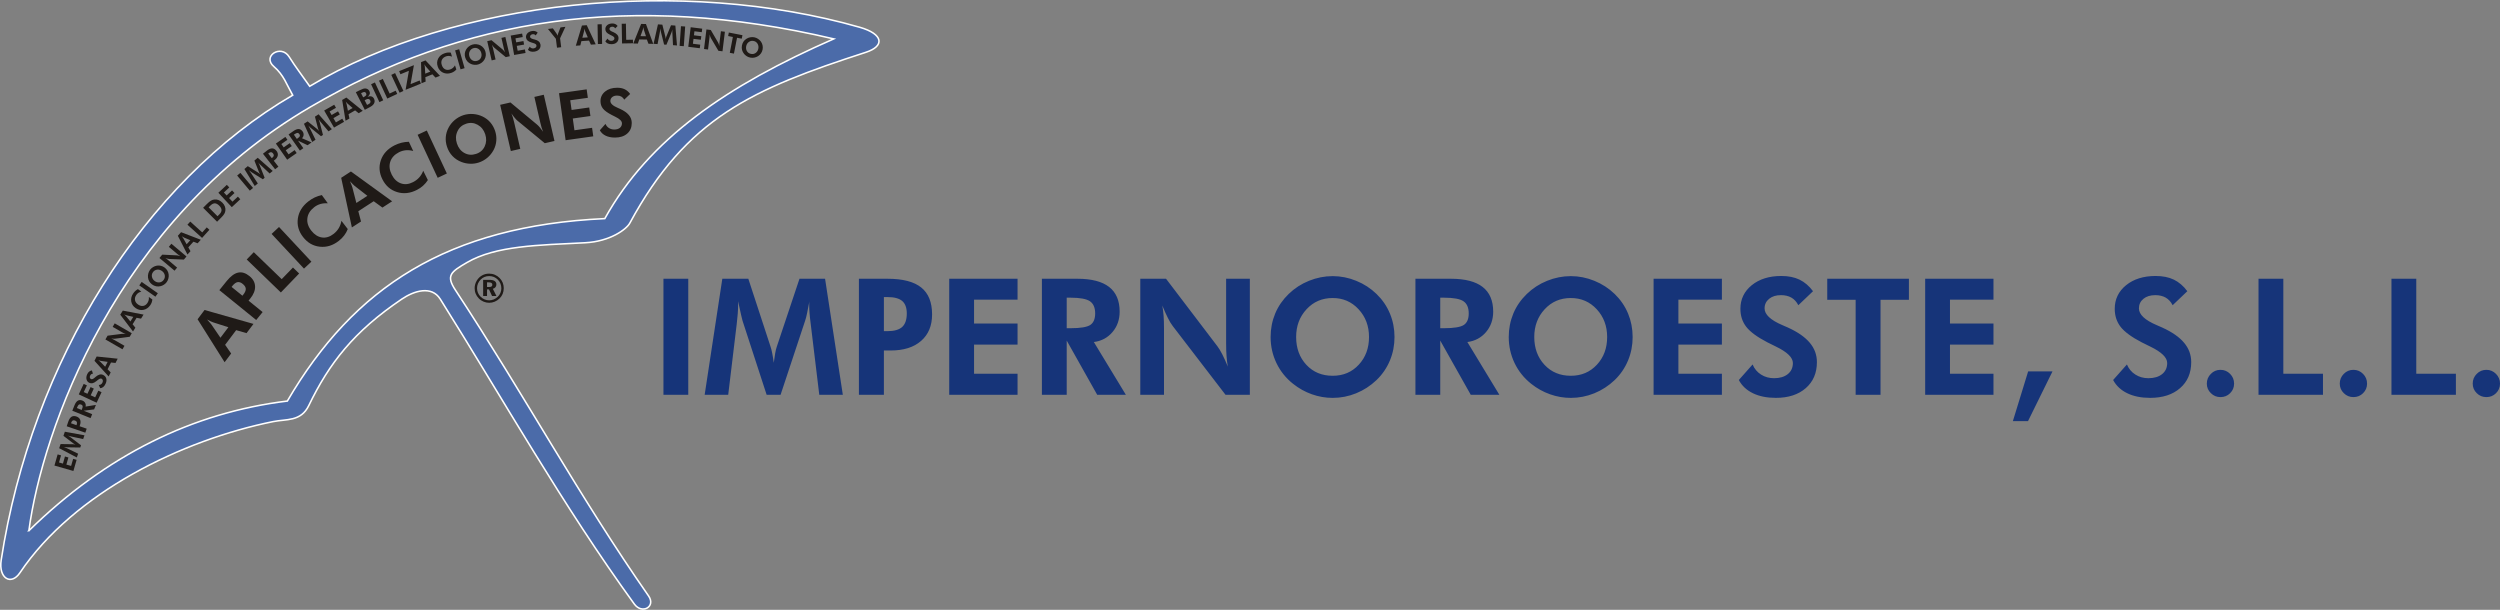 <?xml version="1.0" encoding="UTF-8"?>
<!DOCTYPE svg PUBLIC "-//W3C//DTD SVG 1.1//EN" "http://www.w3.org/Graphics/SVG/1.1/DTD/svg11.dtd">
<!-- Creator: CorelDRAW X8 -->
<svg xmlns="http://www.w3.org/2000/svg" xml:space="preserve" width="122.152mm" height="29.796mm" version="1.1" style="shape-rendering:geometricPrecision; text-rendering:geometricPrecision; image-rendering:optimizeQuality; fill-rule:evenodd; clip-rule:evenodd"
viewBox="0 0 102769 25068"
 xmlns:xlink="http://www.w3.org/1999/xlink">
 <rect x="0" y="0" width="102769" height="25068" fill="#808080" stroke="none"/>
 <defs>
  <style type="text/css">
   <![CDATA[
    .str0 {stroke:white;stroke-width:64.109}
    .fil1 {fill:#4B6BA9}
    .fil0 {fill:#163479;fill-rule:nonzero}
    .fil2 {fill:#1F1A17;fill-rule:nonzero}
   ]]>
  </style>
 </defs>
 <g id="Capa_x0020_1">
  <g id="_2694876507936">
   <g id="_2694946915536">
    <path class="fil0" d="M27273 16230l0 -4771 1020 0 0 4771 -1020 0zm1694 0l726 -4771 1069 0 919 2808c21,59 42,145 64,258 23,113 44,243 63,388 18,-147 38,-279 59,-397 23,-115 42,-201 62,-255l936 -2802 1052 0 730 4771 -968 0 -348 -2878c-27,-212 -45,-374 -52,-482 -9,-109 -14,-209 -14,-303 0,-51 0,-88 1,-113 1,-24 4,-46 6,-66 -33,186 -64,348 -94,484 -28,136 -55,238 -79,307l-1011 3050 -573 0 -993 -3050c-9,-28 -29,-106 -57,-234 -30,-128 -71,-315 -123,-561l0 141c0,221 -19,493 -59,814l-2 13 -346 2878 -968 0zm7368 -2617l148 0c277,0 479,-59 605,-173 124,-116 188,-300 188,-554 0,-235 -64,-405 -188,-513 -126,-107 -328,-161 -605,-161l-148 0 0 1401 0 0zm-1027 2617l0 -4771 1175 0c624,0 1087,119 1385,358 299,239 448,608 448,1108 0,463 -149,825 -452,1089 -300,263 -717,394 -1248,394l-281 0 0 1822 -1027 0 0 0zm3712 0l0 -4771 2809 0 0 860 -1788 0 0 982 1788 0 0 866 -1788 0 0 1196 1788 0 0 867 -2809 0 0 0zm7261 0l-1177 0 -1254 -2230 0 2230 -1020 0 0 -4771 1460 0c580,0 1015,113 1303,337 289,225 433,564 433,1015 0,329 -98,609 -296,841 -197,232 -453,368 -765,408l1317 2170 -1 0zm-2431 -2738l154 0c413,0 685,-46 817,-135 132,-90 199,-247 199,-471 0,-235 -71,-402 -213,-501 -142,-98 -410,-148 -803,-148l-154 0 0 1255zm3025 2738l0 -4771 1058 0 2112 2776c61,78 127,188 200,331 73,142 148,310 227,504 -24,-142 -42,-282 -51,-421 -12,-139 -18,-313 -18,-522l0 -2668 975 0 0 4771 -999 0 -2172 -2829c-61,-77 -127,-188 -198,-330 -73,-142 -148,-313 -229,-510 24,136 42,275 52,416 11,139 17,315 17,528l0 2725 -974 0 0 0zm10450 -2377c0,342 -63,665 -190,968 -127,305 -310,572 -550,803 -248,236 -527,417 -837,543 -310,126 -632,189 -964,189 -291,0 -576,-48 -856,-148 -279,-99 -534,-241 -767,-426 -301,-237 -529,-524 -689,-856 -160,-333 -240,-690 -240,-1073 0,-343 64,-664 189,-966 126,-300 311,-568 554,-803 240,-232 516,-412 832,-540 318,-128 642,-193 977,-193 332,0 655,65 969,193 315,128 592,308 832,540 242,235 426,503 551,805 126,301 189,623 189,964l0 0zm-2541 1594c432,0 790,-150 1071,-454 281,-302 422,-682 422,-1140 0,-451 -143,-832 -428,-1139 -285,-309 -639,-463 -1065,-463 -433,0 -791,153 -1076,462 -285,307 -427,687 -427,1140 0,461 140,842 420,1144 280,301 641,450 1083,450l0 0zm6852 783l-1176 0 -1255 -2230 0 2230 -1020 0 0 -4771 1461 0c579,0 1014,113 1302,337 289,225 434,564 434,1015 0,329 -99,609 -296,841 -198,232 -454,368 -766,408l1316 2170 0 0zm-2431 -2738l154 0c412,0 685,-46 817,-135 133,-90 200,-247 200,-471 0,-235 -72,-402 -214,-501 -143,-98 -411,-148 -803,-148l-154 0 0 1255 0 0zm7909 361c0,342 -63,665 -190,968 -127,305 -310,572 -549,803 -248,236 -527,417 -837,543 -311,126 -632,189 -965,189 -291,0 -576,-48 -855,-148 -279,-99 -535,-241 -768,-426 -300,-237 -529,-524 -689,-856 -159,-333 -240,-690 -240,-1073 0,-343 64,-664 189,-966 126,-300 311,-568 555,-803 239,-232 516,-412 832,-540 317,-128 642,-193 976,-193 333,0 655,65 969,193 314,128 592,308 833,540 242,235 425,503 551,805 125,301 188,623 188,964l0 0zm-2541 1594c433,0 789,-150 1071,-454 282,-302 422,-682 422,-1140 0,-451 -143,-832 -427,-1139 -285,-309 -640,-463 -1066,-463 -433,0 -791,153 -1076,462 -284,307 -427,687 -427,1140 0,461 140,842 421,1144 280,301 640,450 1082,450l0 0zm3402 783l0 -4771 2808 0 0 860 -1788 0 0 982 1788 0 0 866 -1788 0 0 1196 1788 0 0 867 -2808 0 0 0zm3503 -608l568 -640c71,175 186,313 345,415 158,101 336,150 535,150 238,0 427,-56 567,-169 139,-113 208,-264 208,-455 0,-226 -232,-451 -694,-675 -149,-72 -268,-130 -355,-176 -418,-217 -707,-430 -867,-636 -162,-209 -241,-455 -241,-742 0,-394 156,-717 467,-970 312,-252 716,-379 1214,-379 289,0 538,49 748,150 210,102 395,259 556,476l-604 576c-71,-139 -167,-243 -284,-312 -119,-67 -262,-102 -429,-102 -202,0 -364,50 -487,151 -124,101 -187,232 -187,393 0,253 246,482 737,691 96,42 172,74 225,98 404,184 702,393 897,626 195,232 292,497 292,795 0,447 -153,805 -459,1070 -304,266 -715,399 -1230,399 -364,0 -677,-63 -939,-189 -260,-126 -455,-307 -582,-545l-1 0zm5826 -3297l0 3905 -1023 0 0 -3905 -1167 0 0 -866 3357 0 0 866 -1167 0 0 0zm1835 3905l0 -4771 2808 0 0 860 -1788 0 0 982 1788 0 0 866 -1788 0 0 1196 1788 0 0 867 -2808 0 0 0zm3605 1082l628 -2044 1001 0 -1007 2044 -622 0 0 0zm4121 -1690l568 -640c72,175 186,313 346,415 158,101 336,150 534,150 239,0 428,-56 567,-169 140,-113 208,-264 208,-455 0,-226 -231,-451 -693,-675 -150,-72 -268,-130 -356,-176 -417,-217 -706,-430 -866,-636 -162,-209 -241,-455 -241,-742 0,-394 155,-717 467,-970 312,-252 716,-379 1213,-379 289,0 538,49 749,150 208,102 395,259 555,476l-604 576c-70,-139 -166,-243 -284,-312 -118,-67 -261,-102 -428,-102 -203,0 -366,50 -489,151 -123,101 -185,232 -185,393 0,253 245,482 736,691 97,42 172,74 224,98 404,184 704,393 898,626 195,232 292,497 292,795 0,447 -153,805 -459,1070 -304,266 -715,399 -1230,399 -365,0 -677,-63 -938,-189 -261,-126 -455,-307 -583,-545l-1 0zm3852 148c0,-157 55,-290 166,-401 109,-111 241,-166 395,-166 155,0 286,55 396,166 110,111 164,244 164,401 0,155 -54,285 -163,393 -107,108 -240,161 -397,161 -154,0 -286,-54 -395,-163 -111,-108 -166,-238 -166,-391zm2125 460l0 -4771 1020 0 0 3904 1630 0 0 867 -2650 0zm3340 -460c0,-157 55,-290 165,-401 110,-111 241,-166 396,-166 155,0 286,55 396,166 110,111 165,244 165,401 0,155 -55,285 -164,393 -108,108 -240,161 -397,161 -155,0 -286,-54 -396,-163 -110,-108 -165,-238 -165,-391zm2125 460l0 -4771 1020 0 0 3904 1629 0 0 867 -2649 0zm3340 -460c0,-157 55,-290 165,-401 110,-111 241,-166 396,-166 154,0 285,55 395,166 111,111 166,244 166,401 0,155 -55,285 -164,393 -108,108 -240,161 -397,161 -155,0 -286,-54 -396,-163 -110,-108 -165,-238 -165,-391l0 0z"/>
    <g id="_139487864">
     <path id="_139492544" class="fil1 str0" d="M18098 12295c-355,-564 -1070,-345 -1581,0 -1976,1334 -2984,2638 -3823,4375 -325,671 -924,550 -1471,662 -3724,753 -8184,2912 -10403,6212 -368,546 -885,221 -772,-515 1249,-8162 5878,-15565 11984,-19116 -245,-429 -363,-824 -772,-1176 -500,-430 297,-928 625,-404 261,418 564,809 846,1213 5953,-3570 15363,-4498 22608,-2426 986,282 1035,777 257,1029 -4654,1507 -7362,2687 -9705,7021 -136,253 -805,756 -1838,809 -1931,99 -3665,119 -4852,809 -679,394 -873,540 -478,1139 2852,4342 5103,8508 7940,12573 307,441 -272,766 -588,330 -2939,-4046 -5385,-8407 -7977,-12535l0 0 0 0zm-16911 9521c540,-4076 3555,-12732 11581,-17424 6259,-3661 13185,-4743 21505,-2794 -4379,1922 -7581,4094 -9411,7388 -6449,301 -10315,2815 -13050,7500 -3880,474 -7432,2209 -10625,5330l0 0z"/>
     <path id="_137744424" class="fil2" d="M9388 13452l-635 -204c-19,-7 -48,-20 -92,-39 -41,-19 -91,-45 -150,-76 43,48 81,90 115,129 34,39 56,65 66,80l370 542 326 -432zm-155 1438l-1111 -1766 287 -381 2011 572 -286 380 -426 -123 -454 603 248 358 -269 357 0 0zm732 -2734l38 -47c70,-88 104,-167 100,-237 -4,-70 -46,-137 -127,-202 -74,-61 -145,-84 -212,-72 -66,12 -135,62 -207,150l-37 47 445 361zm567 999l-1515 -1228 301 -373c161,-198 318,-315 471,-348 152,-33 308,15 467,144 147,118 223,260 230,423 6,162 -60,330 -197,498l-71 89 578 469 -264 326zm1013 -1133l-1403 -1355 290 -300 1148 1108 463 -478 254 246 -751 779 -1 0zm951 -980l-1331 -1426 305 -285 1331 1426 -305 285zm980 -2685c-113,-7 -215,3 -307,30 -91,27 -177,71 -257,134 -164,128 -257,279 -277,453 -21,174 33,344 163,509 126,161 272,254 436,279 164,24 324,-25 480,-147 89,-70 160,-149 213,-239 53,-89 89,-188 108,-299l261 339c-37,96 -87,183 -148,264 -60,80 -134,154 -218,220 -245,192 -505,272 -781,242 -277,-29 -506,-161 -689,-396 -183,-233 -254,-487 -216,-763 39,-274 182,-509 431,-703 83,-65 171,-119 261,-163 92,-43 190,-76 294,-98l246 338 0 0zm1626 -307l-526 -410c-15,-12 -39,-35 -72,-67 -33,-33 -72,-73 -117,-123 25,60 46,113 65,161 18,47 30,80 34,97l163 636 453 -294zm-637 1299l-440 -2040 401 -260 1693 1226 -398 258 -359 -261 -633 411 112 422 -376 244 0 0zm2521 -3142c-111,-30 -212,-40 -308,-30 -94,9 -187,36 -278,82 -185,95 -304,225 -358,392 -53,167 -32,344 62,531 94,183 219,301 376,356 156,56 323,39 499,-51 101,-52 186,-116 255,-194 69,-77 124,-168 163,-274l191 383c-55,87 -120,164 -196,231 -74,68 -159,126 -255,174 -277,141 -549,171 -813,89 -267,-81 -467,-255 -602,-520 -134,-264 -156,-527 -66,-790 91,-262 276,-465 557,-609 95,-47 191,-84 289,-109 98,-25 200,-38 306,-40l178 379zm1006 1102l-825 -1768 378 -176 824 1767 -377 177zm2362 -1922c43,132 59,266 48,400 -11,134 -48,261 -112,381 -67,123 -152,229 -257,317 -104,88 -222,153 -352,196 -112,36 -229,54 -350,50 -121,-3 -239,-26 -353,-69 -147,-54 -272,-137 -376,-245 -104,-109 -180,-239 -228,-388 -44,-133 -60,-266 -49,-399 11,-132 49,-260 114,-382 63,-121 149,-226 255,-316 107,-89 225,-155 356,-198 129,-41 262,-57 400,-47 139,10 269,45 393,105 123,60 229,141 316,243 86,102 151,219 195,352l0 0zm-787 940c169,-54 288,-158 359,-312 71,-154 78,-318 20,-496 -57,-175 -161,-306 -310,-389 -150,-84 -307,-99 -472,-45 -169,54 -289,159 -360,315 -73,155 -80,321 -22,497 58,179 160,310 307,391 147,82 306,95 478,39l0 0zm1432 -117l-439 -1901 423 -97 1096 911c31,25 68,64 110,113 42,50 87,110 137,180 -23,-54 -42,-108 -60,-162 -16,-55 -35,-123 -54,-207l-245 -1063 387 -89 439 1900 -398 92 -1125 -927c-31,-26 -68,-64 -109,-114 -43,-50 -88,-110 -138,-182 22,52 41,106 59,161 17,55 36,125 55,209l250 1085 -388 90 0 1zm2252 -446l-271 -1932 1136 -159 49 348 -724 101 56 398 724 -102 50 351 -725 102 68 484 725 -101 49 350 -1138 160 1 0zm1407 -409l232 -262c30,72 77,129 142,170 64,41 137,61 217,61 99,0 176,-23 233,-68 57,-47 85,-109 85,-187 0,-93 -94,-184 -284,-275 -61,-30 -109,-54 -145,-73 -170,-89 -289,-175 -354,-260 -66,-85 -99,-186 -99,-304 0,-160 64,-292 191,-395 127,-104 293,-155 496,-155 118,0 220,20 306,61 86,41 162,106 227,194l-246 236c-29,-57 -69,-99 -117,-128 -48,-27 -106,-41 -175,-41 -83,0 -149,20 -199,61 -51,42 -77,96 -77,161 0,103 101,197 302,282 39,17 70,31 91,40 166,76 288,161 368,257 79,94 118,202 118,325 0,182 -61,328 -187,437 -124,109 -292,163 -502,163 -150,0 -278,-26 -384,-77 -107,-51 -187,-126 -239,-223l0 0z"/>
     <path id="_137744712" class="fil2" d="M3017 19361l-779 -223 131 -459 140 40 -83 292 161 46 83 -292 142 41 -84 292 195 55 84 -291 142 41 -132 458 0 0zm141 -556l-726 -380 59 -171 502 7c10,0 26,2 45,4 20,2 42,6 66,11 -22,-11 -43,-21 -60,-31 -18,-10 -30,-18 -38,-25l-398 -304 58 -169 807 147 -54 155 -482 -103c-35,-8 -62,-14 -79,-18 -19,-5 -35,-11 -50,-15 -8,-3 -15,-6 -18,-7 -4,-1 -8,-3 -10,-4 27,15 52,29 72,41 20,13 35,22 45,30l433 331 -31 92 -544 -8c-6,-1 -20,-2 -42,-5 -22,-2 -54,-6 -96,-11l22 7c36,13 78,31 128,55l2 1 443 215 -54 155 0 0zm-14 -1327l8 -24c16,-45 18,-80 6,-107 -11,-26 -38,-47 -78,-61 -38,-13 -69,-12 -93,2 -25,14 -44,44 -60,89l-8 23 225 78 0 0zm364 309l-766 -264 64 -189c35,-100 80,-168 135,-203 54,-34 122,-37 202,-10 74,26 125,70 151,133 24,63 23,136 -7,223l-15 45 292 100 -57 165 1 0zm435 -1142l-75 184 -431 56 352 142 -66 161 -751 -303 93 -231c37,-91 82,-152 136,-184 54,-31 116,-32 187,-3 52,21 90,54 114,101 24,45 29,94 16,146l425 -69zm-586 208l10 -24c26,-65 36,-111 30,-137 -5,-27 -25,-47 -61,-62 -37,-15 -68,-14 -93,2 -24,16 -49,55 -73,117l-10 24 197 80zm615 -298l-734 -343 202 -432 132 62 -129 275 152 70 128 -275 133 62 -128 276 184 85 129 -274 133 61 -202 433 0 0zm146 -597l-58 -133c32,1 63,-7 89,-24 27,-17 48,-41 62,-72 17,-36 22,-69 15,-99 -8,-29 -26,-51 -55,-65 -35,-16 -87,4 -154,59 -22,17 -39,32 -53,42 -63,49 -117,78 -160,87 -44,10 -87,5 -131,-15 -61,-29 -99,-76 -116,-142 -16,-66 -7,-138 29,-214 20,-45 45,-80 77,-104 30,-25 68,-43 113,-52l45 134c-27,1 -49,8 -68,21 -20,14 -35,33 -47,59 -15,31 -19,60 -12,86 7,27 23,45 48,57 38,18 91,-3 158,-64 14,-12 24,-21 32,-28 57,-48 111,-79 160,-92 50,-14 98,-9 144,12 69,32 113,81 132,148 18,65 10,138 -28,217 -25,56 -58,100 -96,132 -38,30 -80,47 -126,50zm307 -1083l-275 -38c-8,-1 -21,-5 -40,-9 -18,-5 -40,-11 -67,-20 21,16 39,31 57,45 16,12 27,22 32,27l191 196 102 -200 0 -1zm40 600l-582 -643 90 -177 864 90 -89 176 -184 -20 -142 279 128 129 -85 166 0 0zm570 -1116l-702 -405 90 -155 588 -75c16,-2 38,-3 65,-1 27,1 59,4 94,9 -23,-8 -45,-18 -67,-28 -22,-10 -47,-24 -78,-41l-393 -227 83 -144 701 405 -84 147 -601 79c-16,3 -38,3 -65,1 -27,-1 -58,-4 -94,-9 22,8 44,17 65,28 22,10 49,24 80,42l400 231 -83 143 1 0zm444 -1333l-270 -62c-8,-2 -21,-6 -40,-12 -18,-7 -39,-16 -65,-26 20,18 37,34 53,49 15,14 25,25 30,30l173 211 119 -190 0 0zm-12 601l-524 -691 105 -168 853 164 -104 167 -181 -35 -166 266 115 139 -98 158zm341 -1637c-46,11 -86,26 -119,48 -33,22 -61,50 -85,85 -50,70 -68,142 -55,214 13,71 55,132 126,181 70,49 139,68 207,58 69,-10 127,-48 174,-116 26,-39 45,-78 55,-121 10,-42 13,-85 6,-132l145 103c-3,43 -12,83 -26,123 -14,39 -34,77 -60,114 -74,105 -168,170 -281,191 -114,22 -221,-3 -322,-74 -101,-70 -160,-162 -179,-276 -18,-115 11,-225 86,-332 26,-36 53,-68 84,-97 32,-27 66,-53 105,-74l139 104 0 1zm581 206l-664 -464 99 -143 664 466 -99 141zm380 -1195c47,35 84,76 112,125 28,48 46,100 52,156 8,57 3,114 -12,169 -14,56 -38,105 -72,150 -30,40 -65,74 -108,101 -42,28 -87,48 -136,61 -63,16 -125,18 -187,6 -61,-13 -117,-38 -170,-78 -46,-35 -83,-76 -112,-124 -27,-48 -45,-100 -52,-157 -6,-56 -3,-112 12,-168 16,-56 39,-107 73,-152 34,-45 77,-83 126,-112 50,-30 102,-49 158,-58 57,-8 112,-6 166,8 54,14 104,38 150,73l0 0zm-43 507c44,-58 59,-122 48,-191 -13,-69 -50,-127 -112,-174 -61,-46 -127,-65 -199,-59 -70,8 -127,40 -171,98 -44,58 -60,123 -47,192 13,71 49,129 111,176 62,47 128,67 197,59 70,-7 128,-41 173,-101l0 0zm449 -381l-621 -521 116 -138 592 29c16,0 38,4 64,10 27,6 57,14 90,25 -21,-12 -40,-25 -59,-39 -20,-14 -44,-31 -70,-54l-347 -292 105 -127 621 522 -108 129 -605 -26c-18,-1 -39,-4 -66,-11 -25,-5 -56,-14 -90,-25 20,11 40,24 59,38 20,14 43,32 71,56l354 298 -106 126 0 0zm648 -1253l-255 -107c-8,-4 -20,-10 -37,-20 -17,-9 -37,-22 -60,-36 17,21 31,40 43,57 13,17 21,29 24,35l134 238 151 -167 0 0zm-117 590l-395 -772 133 -147 811 311 -132 146 -172 -66 -210 233 90 157 -125 137 0 1zm601 -684l-602 -542 116 -129 492 445 186 -206 109 98 -301 334 0 0zm635 -891l68 -68c65,-64 97,-126 97,-184 0,-58 -32,-120 -95,-183 -63,-63 -125,-95 -183,-95 -58,0 -120,32 -184,96l-68 68 365 366zm-19 226l-573 -573 156 -156c62,-62 114,-106 159,-133 43,-27 89,-44 136,-50 60,-9 119,-3 176,18 58,21 111,57 162,108 50,50 86,104 107,162 21,58 27,117 18,177 -8,45 -23,88 -47,128 -24,40 -66,91 -128,153l-44 44 -122 122 0 0zm606 -599l-553 -592 349 -325 100 106 -222 208 114 122 222 -207 100 107 -222 207 139 149 222 -207 100 107 -349 325 0 0zm740 -679l-520 -620 133 -111 520 620 -133 111zm203 -190l-426 -700 140 -117 426 266c9,5 21,14 35,26 16,12 33,27 51,43 -14,-21 -26,-40 -35,-58 -10,-17 -16,-30 -20,-40l-185 -466 137 -115 616 541 -126 105 -359 -336c-26,-25 -46,-44 -59,-57 -13,-13 -25,-25 -35,-37 -6,-8 -10,-12 -12,-16 -3,-3 -5,-6 -7,-9 16,28 30,52 41,73 11,21 18,37 23,49l202 508 -75 62 -462 -288c-4,-4 -16,-11 -33,-25 -18,-14 -44,-33 -78,-60l16 19c24,29 52,66 81,113l1 1 270 413 -127 105 0 0zm700 -1146l20 -16c37,-28 58,-58 62,-86 5,-29 -5,-60 -32,-94 -25,-31 -51,-48 -79,-49 -28,-1 -60,13 -98,42l-19 15 146 188 0 0zm137 457l-499 -638 156 -123c84,-65 159,-98 223,-97 65,1 124,35 176,101 49,63 67,127 54,193 -13,67 -55,129 -126,184l-38 29 190 244 -136 107 0 0zm496 -392l-464 -664 391 -274 83 120 -249 174 96 137 249 -174 84 120 -249 174 117 166 249 -174 84 121 -391 274zm1003 -711l-164 115 -392 -188 218 310 -142 99 -465 -664 203 -142c81,-56 152,-83 214,-80 62,4 116,37 160,99 32,46 45,95 40,146 -4,52 -27,96 -67,132l395 173 0 0zm-605 -144l21 -15c58,-40 92,-73 101,-98 10,-26 4,-54 -18,-85 -23,-33 -49,-49 -78,-49 -30,0 -72,19 -127,58l-21 15 122 174 0 0zm630 125l-338 -747 152 -99 391 315c9,7 19,17 33,31 13,14 29,31 45,49 -11,-22 -21,-43 -29,-62 -7,-18 -12,-33 -15,-42l-125 -485 149 -98 546 612 -138 90 -316 -378c-23,-28 -40,-49 -51,-64 -12,-15 -22,-28 -31,-42 -4,-7 -8,-12 -10,-16 -2,-4 -3,-7 -5,-10 12,29 23,55 31,78 8,21 15,39 18,51l137 528 -81 53 -424 -343c-3,-3 -13,-13 -29,-28 -17,-16 -39,-38 -70,-68l13 19c21,32 43,73 67,122l1 2 217 442 -138 90 0 0zm898 -591l-405 -701 413 -238 73 126 -263 152 83 144 263 -151 74 127 -263 152 102 176 262 -152 74 128 -413 237 0 0zm765 -805l-209 -181c-6,-5 -16,-15 -28,-29 -13,-15 -29,-32 -46,-54 9,26 16,48 24,68 6,20 10,34 12,41l53 268 195 -113 -1 0zm-291 525l-139 -855 172 -100 675 546 -170 98 -144 -116 -271 157 37 178 -161 92 1 0zm884 -651l60 -31c39,-19 65,-43 76,-70 12,-27 9,-56 -8,-90 -15,-30 -37,-48 -65,-54 -28,-6 -61,0 -99,20l-63 32 99 193zm-160 -313l35 -17c47,-24 76,-48 89,-71 13,-23 11,-49 -5,-81 -15,-30 -35,-46 -60,-50 -26,-3 -62,7 -108,31l-37 19 86 169 0 0zm67 513l-368 -723 135 -69c69,-35 123,-59 158,-70 35,-11 68,-16 97,-15 37,2 69,12 98,30 29,18 52,44 68,77 22,43 27,84 15,123 -12,39 -41,76 -87,109 62,-21 115,-24 160,-11 45,14 79,46 104,95 18,35 27,72 25,110 -3,38 -15,73 -36,104 -20,28 -46,55 -78,79 -33,25 -91,58 -174,100l-15 8 -102 53zm601 -316l-342 -735 157 -73 342 734 -157 74zm324 -146l-341 -735 156 -73 281 601 251 -117 61 133 -408 191 0 0zm506 -240l-342 -734 157 -74 342 735 -157 73zm876 -374l-630 254 136 -781 -348 142 -52 -129 606 -245 -137 780 373 -151 52 130zm386 -494l-183 -209c-5,-5 -13,-17 -24,-33 -11,-16 -24,-36 -37,-60 5,27 10,50 14,71 3,21 5,36 6,43l16 272 208 -84zm-363 479l-18 -867 184 -73 594 633 -183 74 -126 -134 -291 117 12 181 -172 69zm1255 -1094c-43,-18 -84,-28 -124,-30 -40,-2 -79,4 -119,17 -82,29 -138,76 -171,141 -31,66 -33,139 -4,222 27,81 72,137 134,169 60,31 130,34 208,7 44,-15 83,-37 116,-65 33,-27 60,-62 82,-103l57 168c-27,33 -58,61 -93,84 -35,24 -74,42 -116,57 -122,42 -235,38 -340,-10 -104,-49 -177,-132 -216,-249 -41,-117 -34,-226 18,-329 52,-103 140,-175 264,-218 42,-14 83,-24 125,-29 42,-4 85,-3 129,2l50 166 0 0zm351 522l-223 -779 167 -48 223 779 -167 48zm1022 -729c17,56 21,112 15,167 -7,56 -24,108 -52,157 -30,49 -67,93 -112,128 -45,34 -94,60 -148,76 -48,14 -97,19 -147,15 -50,-2 -98,-13 -145,-33 -60,-24 -111,-61 -153,-108 -41,-47 -71,-101 -89,-164 -16,-56 -21,-111 -15,-167 7,-54 24,-106 54,-157 27,-48 64,-90 110,-126 46,-36 95,-62 151,-77 54,-16 110,-21 167,-14 57,5 111,22 161,48 50,28 93,63 127,107 35,43 61,93 76,148l0 0zm-340 379c71,-20 122,-62 154,-124 31,-62 37,-131 15,-206 -21,-73 -62,-129 -123,-166 -61,-37 -126,-46 -195,-26 -71,21 -122,63 -154,126 -33,64 -38,132 -17,207 22,74 62,130 122,166 60,37 126,44 198,23l0 0zm597 -18l-182 -790 175 -40 455 379c13,10 29,26 46,47 18,20 37,46 57,74 -9,-22 -17,-45 -25,-67 -7,-23 -14,-51 -23,-86l-101 -442 161 -37 182 790 -165 38 -468 -385c-12,-11 -28,-27 -45,-47 -17,-21 -36,-47 -57,-76 9,22 17,44 24,67 8,23 15,51 23,86l104 451 -161 38 0 0zm924 -223l-141 -797 470 -83 24 144 -298 52 29 165 299 -53 26 145 -300 53 36 200 299 -53 25 145 -469 82 0 0zm567 -216l75 -124c17,26 41,47 70,59 30,12 61,15 94,10 40,-8 70,-23 90,-46 19,-23 27,-50 21,-82 -6,-38 -52,-69 -136,-93 -27,-7 -48,-14 -64,-19 -76,-24 -131,-50 -164,-81 -33,-29 -54,-69 -63,-116 -11,-66 6,-124 50,-177 45,-51 109,-84 192,-99 48,-8 92,-7 130,4 38,11 74,31 107,62l-84 115c-16,-21 -35,-36 -57,-44 -22,-7 -47,-9 -75,-5 -33,7 -59,20 -77,41 -18,20 -24,44 -20,70 8,43 56,74 144,94 17,5 31,7 41,10 73,18 129,45 168,78 39,33 63,75 73,125 12,74 -2,139 -45,192 -44,53 -109,88 -195,104 -61,10 -115,9 -163,-5 -47,-13 -84,-38 -113,-73l1 0zm1195 -83l-46 -366 -326 -404 202 -25 146 206c7,10 15,23 23,39 8,17 18,35 27,56 2,-19 6,-38 11,-55 4,-17 9,-34 15,-50l92 -235 201 -24 -218 471 45 367 -172 20 0 0zm1266 -424l-108 -255c-3,-8 -7,-21 -13,-40 -5,-18 -11,-40 -17,-68 -3,27 -6,51 -9,72 -3,21 -5,35 -7,42l-70 264 224 -15 0 0zm-492 343l251 -830 197 -14 369 786 -197 14 -77 -167 -314 22 -44 176 -185 13 0 0zm907 -70l-14 -810 173 -3 15 810 -174 3zm304 -113l95 -111c13,30 33,53 60,69 27,17 57,25 91,24 40,0 73,-11 96,-30 23,-19 35,-46 34,-78 -1,-39 -41,-75 -120,-112 -26,-12 -46,-22 -61,-30 -72,-35 -122,-70 -149,-105 -28,-35 -42,-76 -43,-125 -1,-67 25,-122 76,-166 52,-44 121,-66 205,-68 49,-1 92,6 127,24 36,15 68,42 97,79l-101 99c-13,-24 -30,-40 -50,-52 -20,-11 -44,-17 -72,-16 -35,1 -62,9 -83,27 -20,17 -31,40 -30,68 1,42 43,80 127,114 16,7 29,12 38,16 69,30 120,65 154,104 34,39 52,83 53,134 1,76 -24,137 -76,183 -50,46 -120,70 -207,72 -62,1 -115,-9 -160,-29 -45,-21 -78,-52 -101,-91l0 0zm689 91l-14 -811 173 -3 12 663 276 -5 3 147 -450 8 0 1zm984 -298l-86 -263c-3,-9 -6,-22 -9,-41 -4,-18 -8,-42 -12,-70 -5,27 -10,50 -15,71 -5,21 -8,35 -11,41l-92 258 225 4 0 0zm-521 298l322 -804 198 4 299 815 -197 -4 -63 -172 -314 -6 -59 171 -186 -4 0 0zm833 13l180 -799 181 12 122 487c3,10 6,26 9,45 2,19 4,41 6,66 5,-25 9,-47 14,-66 5,-19 10,-34 14,-43l191 -464 179 13 67 817 -164 -12 -25 -491c-2,-37 -3,-64 -3,-82 0,-19 0,-36 1,-52 0,-8 1,-15 1,-19 1,-4 2,-7 2,-11 -7,31 -14,58 -21,81 -6,23 -13,39 -17,51l-208 505 -96 -7 -133 -528c-1,-6 -3,-19 -7,-41 -3,-22 -8,-54 -13,-97l-2 24c-3,38 -9,84 -20,138l-1 2 -92 483 -165 -11 0 -1zm1070 85l56 -808 173 12 -56 809 -173 -13zm357 38l99 -804 473 59 -17 145 -302 -38 -20 166 302 37 -19 146 -301 -37 -25 201 301 38 -18 146 -473 -59 0 0zm647 91l99 -804 179 22 298 511c8,15 18,35 27,60 9,26 18,56 27,90 -1,-24 -1,-48 0,-71 1,-24 4,-54 9,-89l55 -450 164 21 -99 804 -168 -21 -308 -522c-8,-14 -17,-35 -26,-59 -10,-26 -19,-56 -28,-91 1,23 1,47 0,70 -1,24 -4,55 -8,90l-56 460 -165 -21 0 0zm1357 -462l-127 651 -170 -33 126 -651 -194 -38 28 -144 560 109 -29 144 -194 -38 0 0zm1051 481c-11,56 -32,108 -63,154 -32,47 -71,85 -118,117 -49,31 -102,52 -157,63 -56,11 -112,11 -167,0 -49,-9 -95,-27 -138,-52 -43,-26 -81,-58 -115,-96 -42,-49 -70,-105 -87,-165 -15,-61 -17,-123 -4,-187 11,-57 32,-109 62,-155 31,-46 71,-84 118,-115 48,-32 101,-53 157,-64 57,-11 113,-11 168,-1 57,11 108,33 157,65 47,31 88,69 121,116 32,47 54,98 65,153 11,54 12,109 1,167l0 0zm-476 182c73,14 137,1 193,-41 57,-41 93,-99 108,-176 14,-75 3,-143 -34,-204 -38,-61 -92,-97 -163,-111 -72,-14 -137,0 -195,42 -57,41 -93,100 -108,176 -15,77 -4,145 33,204 38,60 93,97 166,110l0 0z"/>
     <path id="_139488608" class="fil2" d="M20021 11607l0 192 80 0c48,0 83,-8 104,-22 23,-16 34,-40 34,-71 0,-34 -12,-59 -36,-75 -24,-17 -61,-24 -110,-24l-72 0 0 0zm-160 -103l259 0c95,0 166,16 213,48 48,33 72,79 72,143 0,44 -13,82 -39,113 -25,31 -61,52 -107,63l150 298 -181 0 -127 -272 -80 0 0 272 -160 0 0 -665 0 0zm248 -155c-68,0 -131,12 -190,35 -58,24 -111,59 -158,106 -48,49 -86,104 -112,165 -26,63 -39,126 -39,192 0,66 12,130 37,189 25,60 60,113 107,159 48,49 102,86 164,112 60,27 124,39 190,39 64,0 127,-12 188,-37 60,-26 116,-62 166,-109 47,-44 83,-98 108,-157 26,-60 39,-123 39,-187 0,-70 -12,-137 -36,-196 -24,-60 -59,-114 -106,-162 -49,-49 -103,-86 -163,-112 -61,-25 -126,-37 -195,-37l0 0zm-1 -101c82,0 160,15 234,47 73,31 138,75 196,134 55,56 98,119 127,191 28,72 43,148 43,228 0,82 -16,160 -45,233 -30,72 -74,136 -131,191 -58,56 -123,100 -197,130 -73,30 -149,45 -228,45 -79,0 -156,-16 -229,-47 -73,-30 -139,-75 -196,-134 -56,-57 -98,-120 -127,-192 -30,-71 -44,-147 -44,-226 0,-54 7,-107 22,-159 14,-52 36,-102 65,-152 54,-91 126,-163 215,-213 89,-51 187,-76 294,-76l1 0z"/>
    </g>
   </g>
  </g>
 </g>
</svg>
